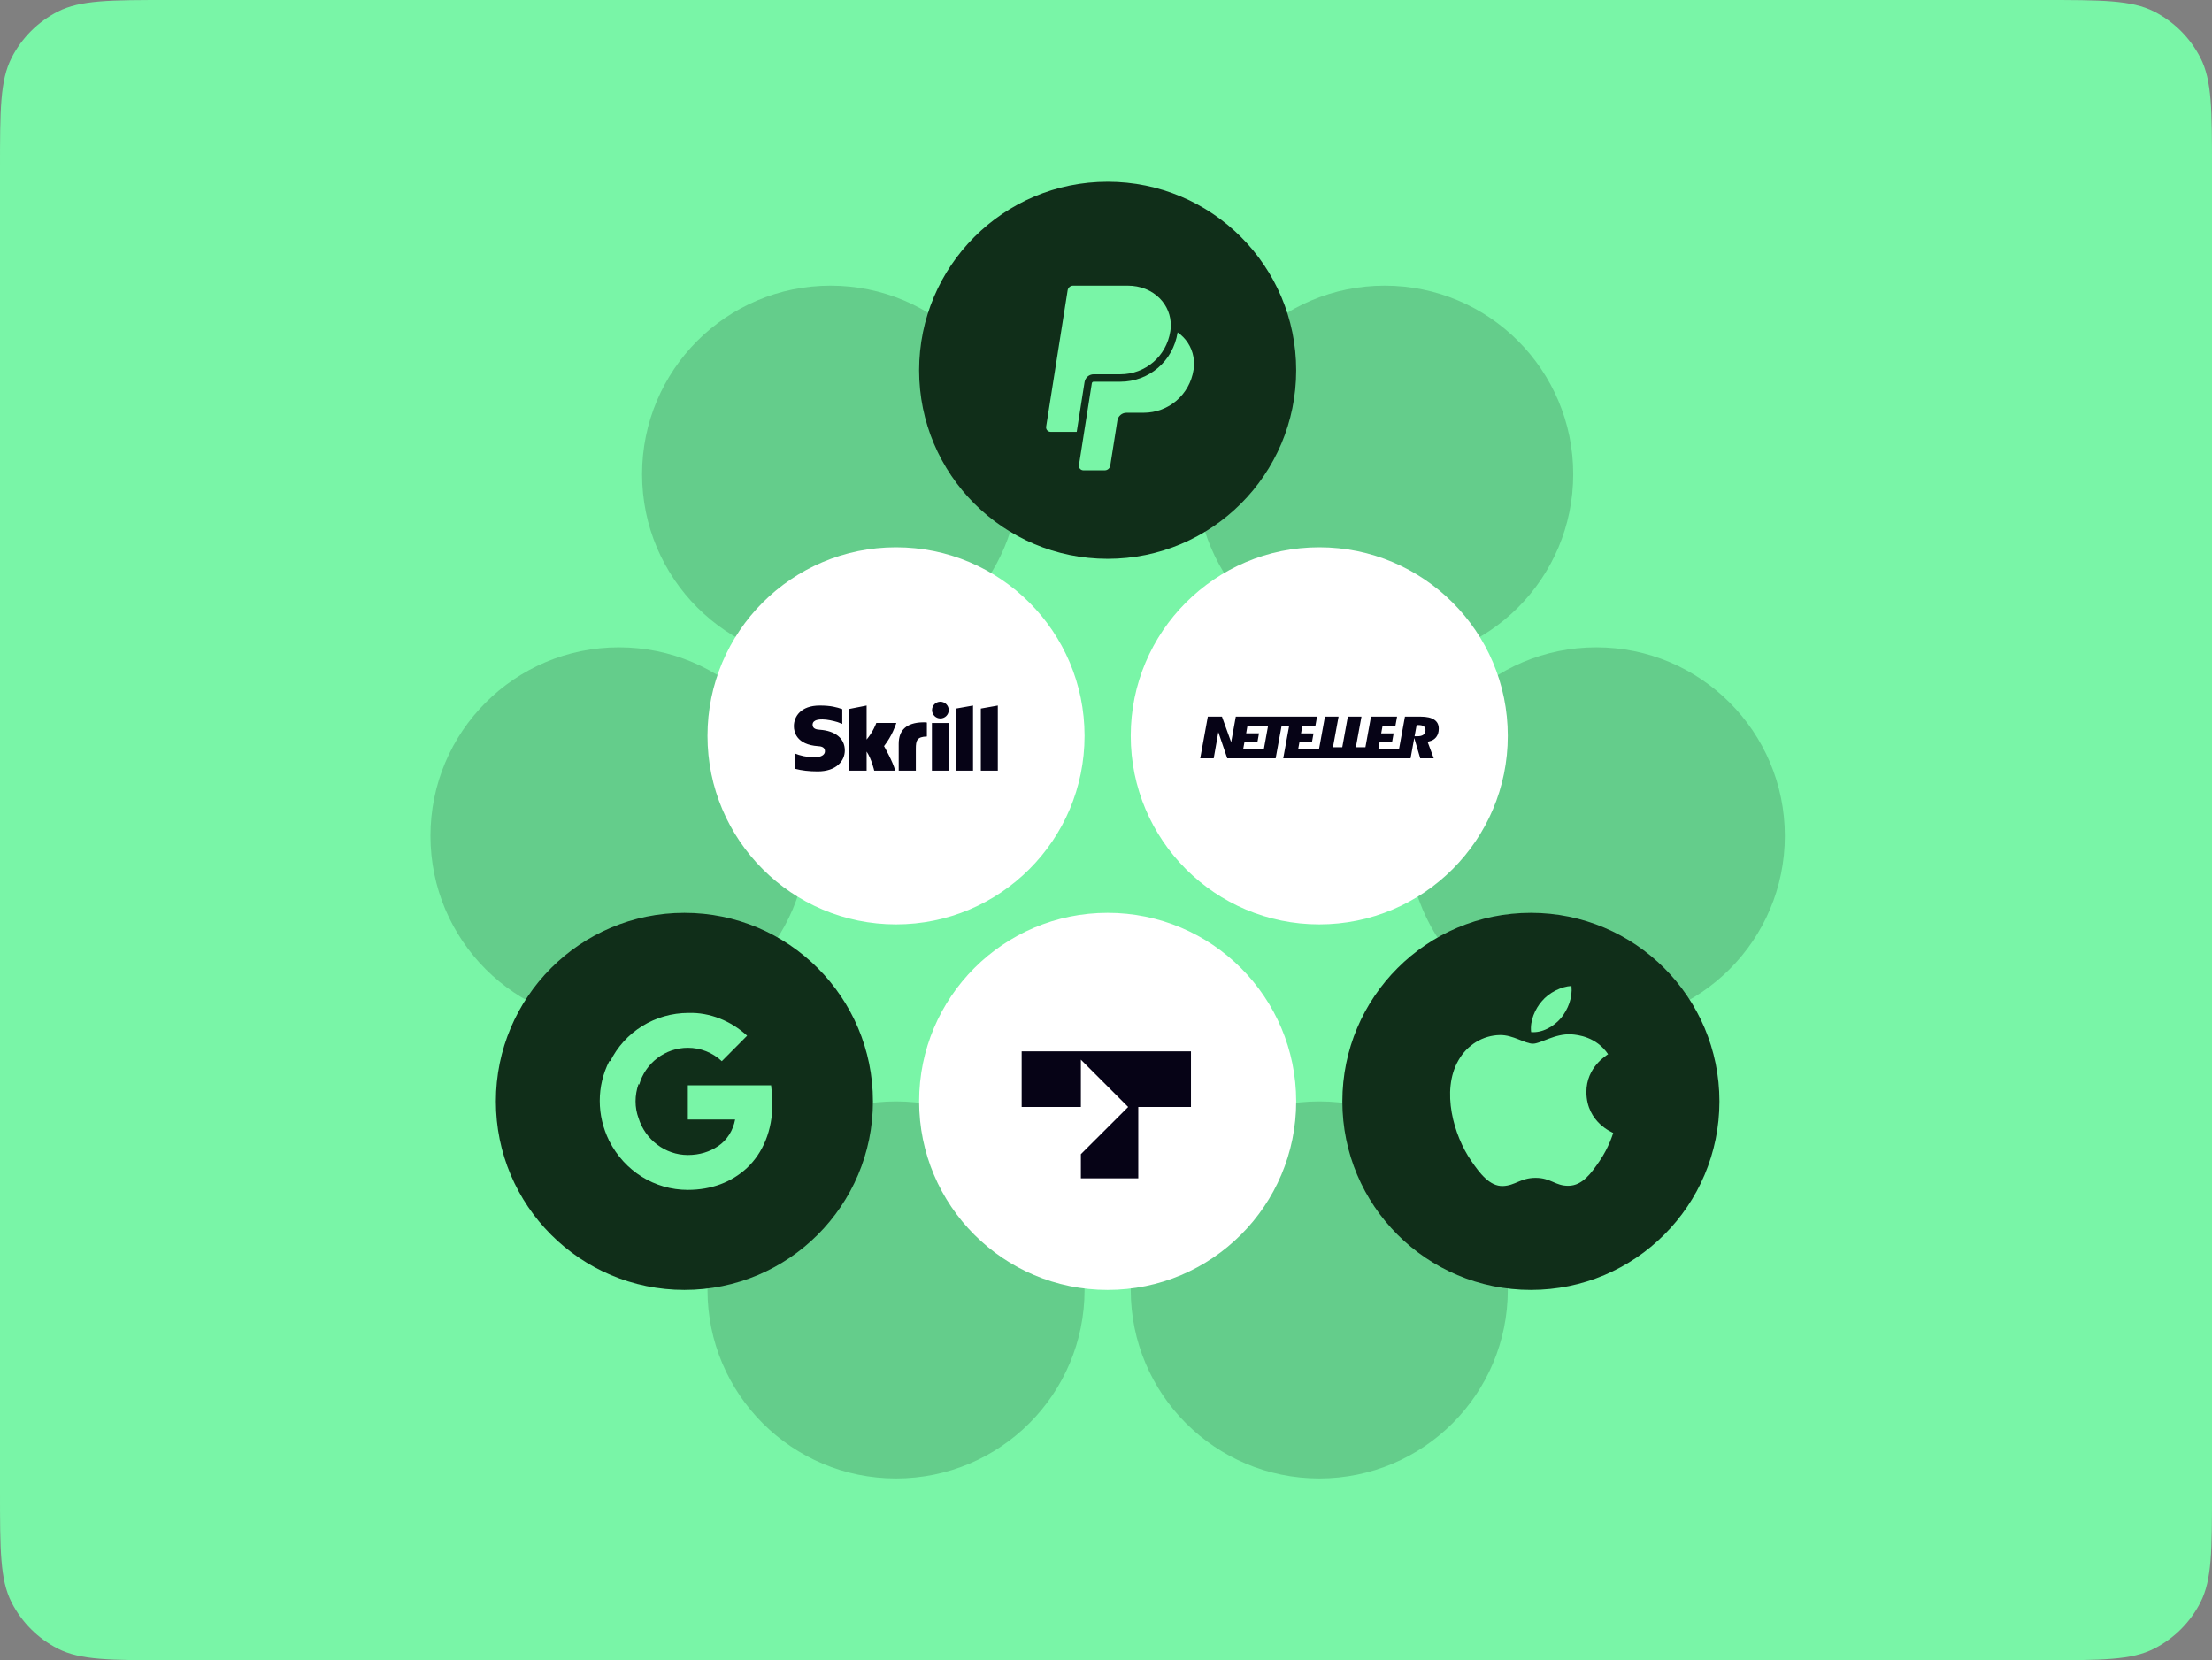 <svg fill="none" height="376" viewBox="0 0 501 376" width="501" xmlns="http://www.w3.org/2000/svg" xmlns:xlink="http://www.w3.org/1999/xlink"><rect x="0" y="0" width="501" height="376" fill="#808080" stroke="none"/><clipPath id="a"><path d="m62.5 0h376v376h-376z"/></clipPath><path d="m0 38.4c0-13.441 0-20.162 2.616-25.296 2.301-4.516 5.973-8.187 10.488-10.488 5.134-2.616 11.854-2.616 25.296-2.616h424.2c13.441 0 20.162 0 25.296 2.616 4.516 2.301 8.187 5.973 10.488 10.488 2.616 5.134 2.616 11.854 2.616 25.296v299.2c0 13.441 0 20.162-2.616 25.296-2.301 4.516-5.972 8.187-10.488 10.488-5.134 2.616-11.855 2.616-25.296 2.616h-424.2c-13.441 0-20.162 0-25.296-2.616-4.516-2.301-8.187-5.972-10.488-10.488-2.616-5.134-2.616-11.855-2.616-25.296z" fill="#79f5a7"/><g clip-path="url(#a)"><path d="m0 0h376v376h-376z" fill="#79f5a7" transform="translate(62.5)"/><g fill="#64cd8b"><path d="m270.916 107.389c0-23.583 19.118-42.702 42.702-42.702 23.583 0 42.702 19.118 42.702 42.702 0 23.584-19.119 42.702-42.702 42.702-23.584 0-42.702-19.118-42.702-42.702z"/><path d="m145.425 107.389c0-23.583 19.118-42.702 42.702-42.702 23.583 0 42.702 19.118 42.702 42.702 0 23.584-19.119 42.702-42.702 42.702-23.584 0-42.702-19.118-42.702-42.702z"/><path d="m318.847 189.307c0-23.583 19.118-42.702 42.702-42.702 23.583 0 42.701 19.119 42.701 42.702 0 23.584-19.118 42.702-42.701 42.702-23.584 0-42.702-19.118-42.702-42.702z"/><path d="m97.494 189.307c0-23.583 19.118-42.702 42.702-42.702s42.702 19.119 42.702 42.702c0 23.584-19.118 42.702-42.702 42.702s-42.702-19.118-42.702-42.702z"/><path d="m160.24 292.14c0-23.583 19.119-42.702 42.702-42.702 23.584 0 42.702 19.119 42.702 42.702 0 23.584-19.118 42.702-42.702 42.702-23.583 0-42.702-19.118-42.702-42.702z"/><path d="m256.102 292.14c0-23.583 19.118-42.702 42.701-42.702 23.584 0 42.702 19.119 42.702 42.702 0 23.584-19.118 42.702-42.702 42.702-23.583 0-42.701-19.118-42.701-42.702z"/></g><path d="m304.032 249.438c0-23.583 19.119-42.702 42.702-42.702 23.584 0 42.702 19.119 42.702 42.702 0 23.584-19.118 42.702-42.702 42.702-23.583 0-42.702-19.118-42.702-42.702z" fill="#102e19"/><path d="m353.558 230.556c-1.611 1.903-4.19 3.403-6.768 3.189-.323-2.573.94-5.306 2.417-6.994 1.612-1.956 4.432-3.35 6.715-3.457.268 2.68-.779 5.306-2.364 7.262zm2.337 3.698c-3.733-.214-6.93 2.117-8.702 2.117-1.8 0-4.513-2.01-7.467-1.956-3.841.053-7.414 2.224-9.374 5.681-4.029 6.913-1.048 17.15 2.847 22.777 1.907 2.787 4.19 5.842 7.198 5.735 2.847-.107 3.975-1.849 7.413-1.849 3.465 0 4.459 1.849 7.467 1.795 3.116-.053 5.077-2.787 6.984-5.574 2.175-3.162 3.062-6.243 3.115-6.404-.053-.054-6.016-2.331-6.07-9.191-.054-5.735 4.701-8.468 4.915-8.629-2.686-3.966-6.876-4.395-8.326-4.502z" fill="#79f5a7"/><path d="m112.31 249.438c0-23.583 19.118-42.702 42.701-42.702 23.584 0 42.702 19.119 42.702 42.702 0 23.584-19.118 42.702-42.702 42.702-23.583 0-42.701-19.118-42.701-42.702z" fill="#102e19"/><path d="m174.949 249.898c0-1.366-.151-2.733-.302-4.099h-18.858v7.742h10.711c-.452 2.43-1.81 4.707-3.922 6.073v5.01h6.487c3.772-3.492 5.884-8.653 5.884-14.726z" fill="#79f5a7"/><path d="m155.791 269.482c5.431 0 9.955-1.822 13.274-4.858l-6.487-5.01c-1.81 1.215-4.072 1.974-6.787 1.974-5.129 0-9.655-3.492-11.164-8.35h-6.638v5.161c3.47 6.832 10.259 11.083 17.802 11.083z" fill="#79f5a7"/><path d="m144.627 253.238c-.905-2.429-.906-5.162-.001-7.743v-5.162h-6.638c-2.866 5.618-2.865 12.297.001 18.066z" fill="#79f5a7"/><path d="m155.79 237.297c2.867 0 5.582 1.063 7.694 3.036l5.733-5.769c-3.621-3.34-8.448-5.313-13.276-5.161-7.543 0-14.483 4.251-17.801 11.082l6.637 5.162c1.358-4.858 5.884-8.35 11.013-8.35z" fill="#79f5a7"/><path d="m208.171 83.86c0-23.584 19.118-42.702 42.702-42.702 23.583 0 42.702 19.118 42.702 42.702 0 23.583-19.119 42.702-42.702 42.702-23.584 0-42.702-19.119-42.702-42.702z" fill="#102e19"/><path d="m247.713 84.765h6.026c5.682 0 10.445-4.084 11.325-9.719.067-.402.106-.823.106-1.244.047-2.334-.833-4.534-2.478-6.218-1.836-1.865-4.419-2.898-7.279-2.898h-12.368c-.613 0-1.139.45-1.234 1.062l-4.869 30.877c-.096.622.383 1.177 1.004 1.177h5.921l1.779-11.278c.163-1.014 1.034-1.76 2.067-1.76z" fill="#79f5a7"/><path d="m267.943 76.301c-.373-.383-.794-.727-1.234-1.033v.057c-1.014 6.447-6.466 11.125-12.98 11.125h-6.027c-.2 0-.382.153-.411.354l-1.683 10.665-.316 2.028-.918 5.844c-.096.622.382 1.177 1.004 1.177h4.85c.612 0 1.138-.45 1.234-1.052l1.616-10.226c.163-1.014 1.033-1.76 2.066-1.76h3.855c5.682 0 10.446-4.085 11.326-9.719.067-.411.105-.832.105-1.244.048-2.334-.832-4.544-2.477-6.218z" fill="#79f5a7"/><path d="m208.171 249.438c0-23.583 19.118-42.702 42.702-42.702 23.583 0 42.702 19.119 42.702 42.702 0 23.584-19.119 42.702-42.702 42.702-23.584 0-42.702-19.118-42.702-42.702z" fill="#fff"/><path d="m231.398 250.703h13.413v-10.709l10.71 10.709-10.71 10.692v5.475h13v-16.167h11.932v-12.603h-38.345z" fill="#060316"/><path d="m256.102 166.649c0-23.583 19.118-42.702 42.701-42.702 23.584 0 42.702 19.119 42.702 42.702 0 23.584-19.118 42.702-42.702 42.702-23.583 0-42.701-19.118-42.701-42.702z" fill="#fff"/><path d="m324.88 163.018c-.689-.477-1.731-.718-3.097-.718h-3.577l-1.33 7.305h-4.686l.301-1.658h2.823l.334-1.861-2.821.004.302-1.65h2.908l.387-2.139h-5.905l-1.263 6.928h-2.167l1.271-6.929h-3.087l-1.262 6.929h-2.111l1.272-6.929h-3.085l-1.332 7.305h-4.72l.299-1.658h2.834l.335-1.85-2.832-.003.301-1.653h2.94l.385-2.141h-18.402l-1.047 5.788-2.086-5.788h-3.202l-1.724 9.446h3.058l1.044-5.947 2.024 5.947h10.961l1.333-7.306h1.714l-1.332 7.306h28.842l.836-4.612 1.352 4.612h3.061l-1.402-3.768.321-.07c.706-.153 1.257-.482 1.64-.976.384-.497.579-1.136.579-1.904 0-.894-.323-1.551-.988-2.01zm-38.618 6.587h-4.682l.302-1.658h2.937l.333-1.866h-2.908l.28-1.64h4.675l-.938 5.164zm36.096-3.182c-.307.218-.754.323-1.364.323h-.605l.464-2.534h.445c.507 0 .876.082 1.131.249.199.132.436.392.436.883-.001.595-.276.914-.508 1.079z" fill="#060316"/><path d="m160.24 166.649c0-23.583 19.119-42.702 42.702-42.702 23.584 0 42.702 19.119 42.702 42.702 0 23.584-19.118 42.702-42.702 42.702-23.583 0-42.702-19.118-42.702-42.702z" fill="#fff"/><path d="m216.536 160.467 3.846-.684v14.755h-3.846zm5.614 0v14.063h3.845v-14.747zm-11.081 14.063h3.846v-10.788h-3.846zm-25.412-9.264c-.488-.033-1.613-.106-1.613-1.116 0-1.222 1.622-1.222 2.225-1.222 1.067 0 2.452.317 3.438.611 0 0 .554.195 1.018.391l.041.008v-3.341l-.057-.016c-1.165-.407-2.518-.798-5.035-.798-4.335 0-5.866 2.525-5.866 4.684 0 1.247.537 4.18 5.499 4.522.424.025 1.54.09 1.54 1.141 0 .864-.913 1.377-2.452 1.377-1.687 0-3.316-.432-4.31-.839v3.446c1.482.391 3.161.587 5.124.587 4.237 0 6.135-2.388 6.135-4.758 0-2.689-2.118-4.433-5.687-4.677zm23.245-1.678c-3.552.114-5.353 1.711-5.353 4.88v6.07h3.878v-4.954c0-1.898.245-2.713 2.502-2.786v-3.162c-.391-.073-1.027-.048-1.027-.048zm-10.429.146c-.081.212-.7 1.956-2.191 3.756v-7.707l-3.968.782v13.965h3.968v-4.319c1.148 1.728 1.719 4.319 1.719 4.319h4.75c-.473-1.956-2.526-5.557-2.526-5.557 1.841-2.338 2.656-4.831 2.786-5.247h-4.538zm14.511-1.026c1.043 0 1.898-.848 1.898-1.891 0-1.042-.847-1.898-1.898-1.898-1.043 0-1.89.847-1.89 1.898 0 1.043.847 1.891 1.89 1.891z" fill="#060316"/></g></svg>